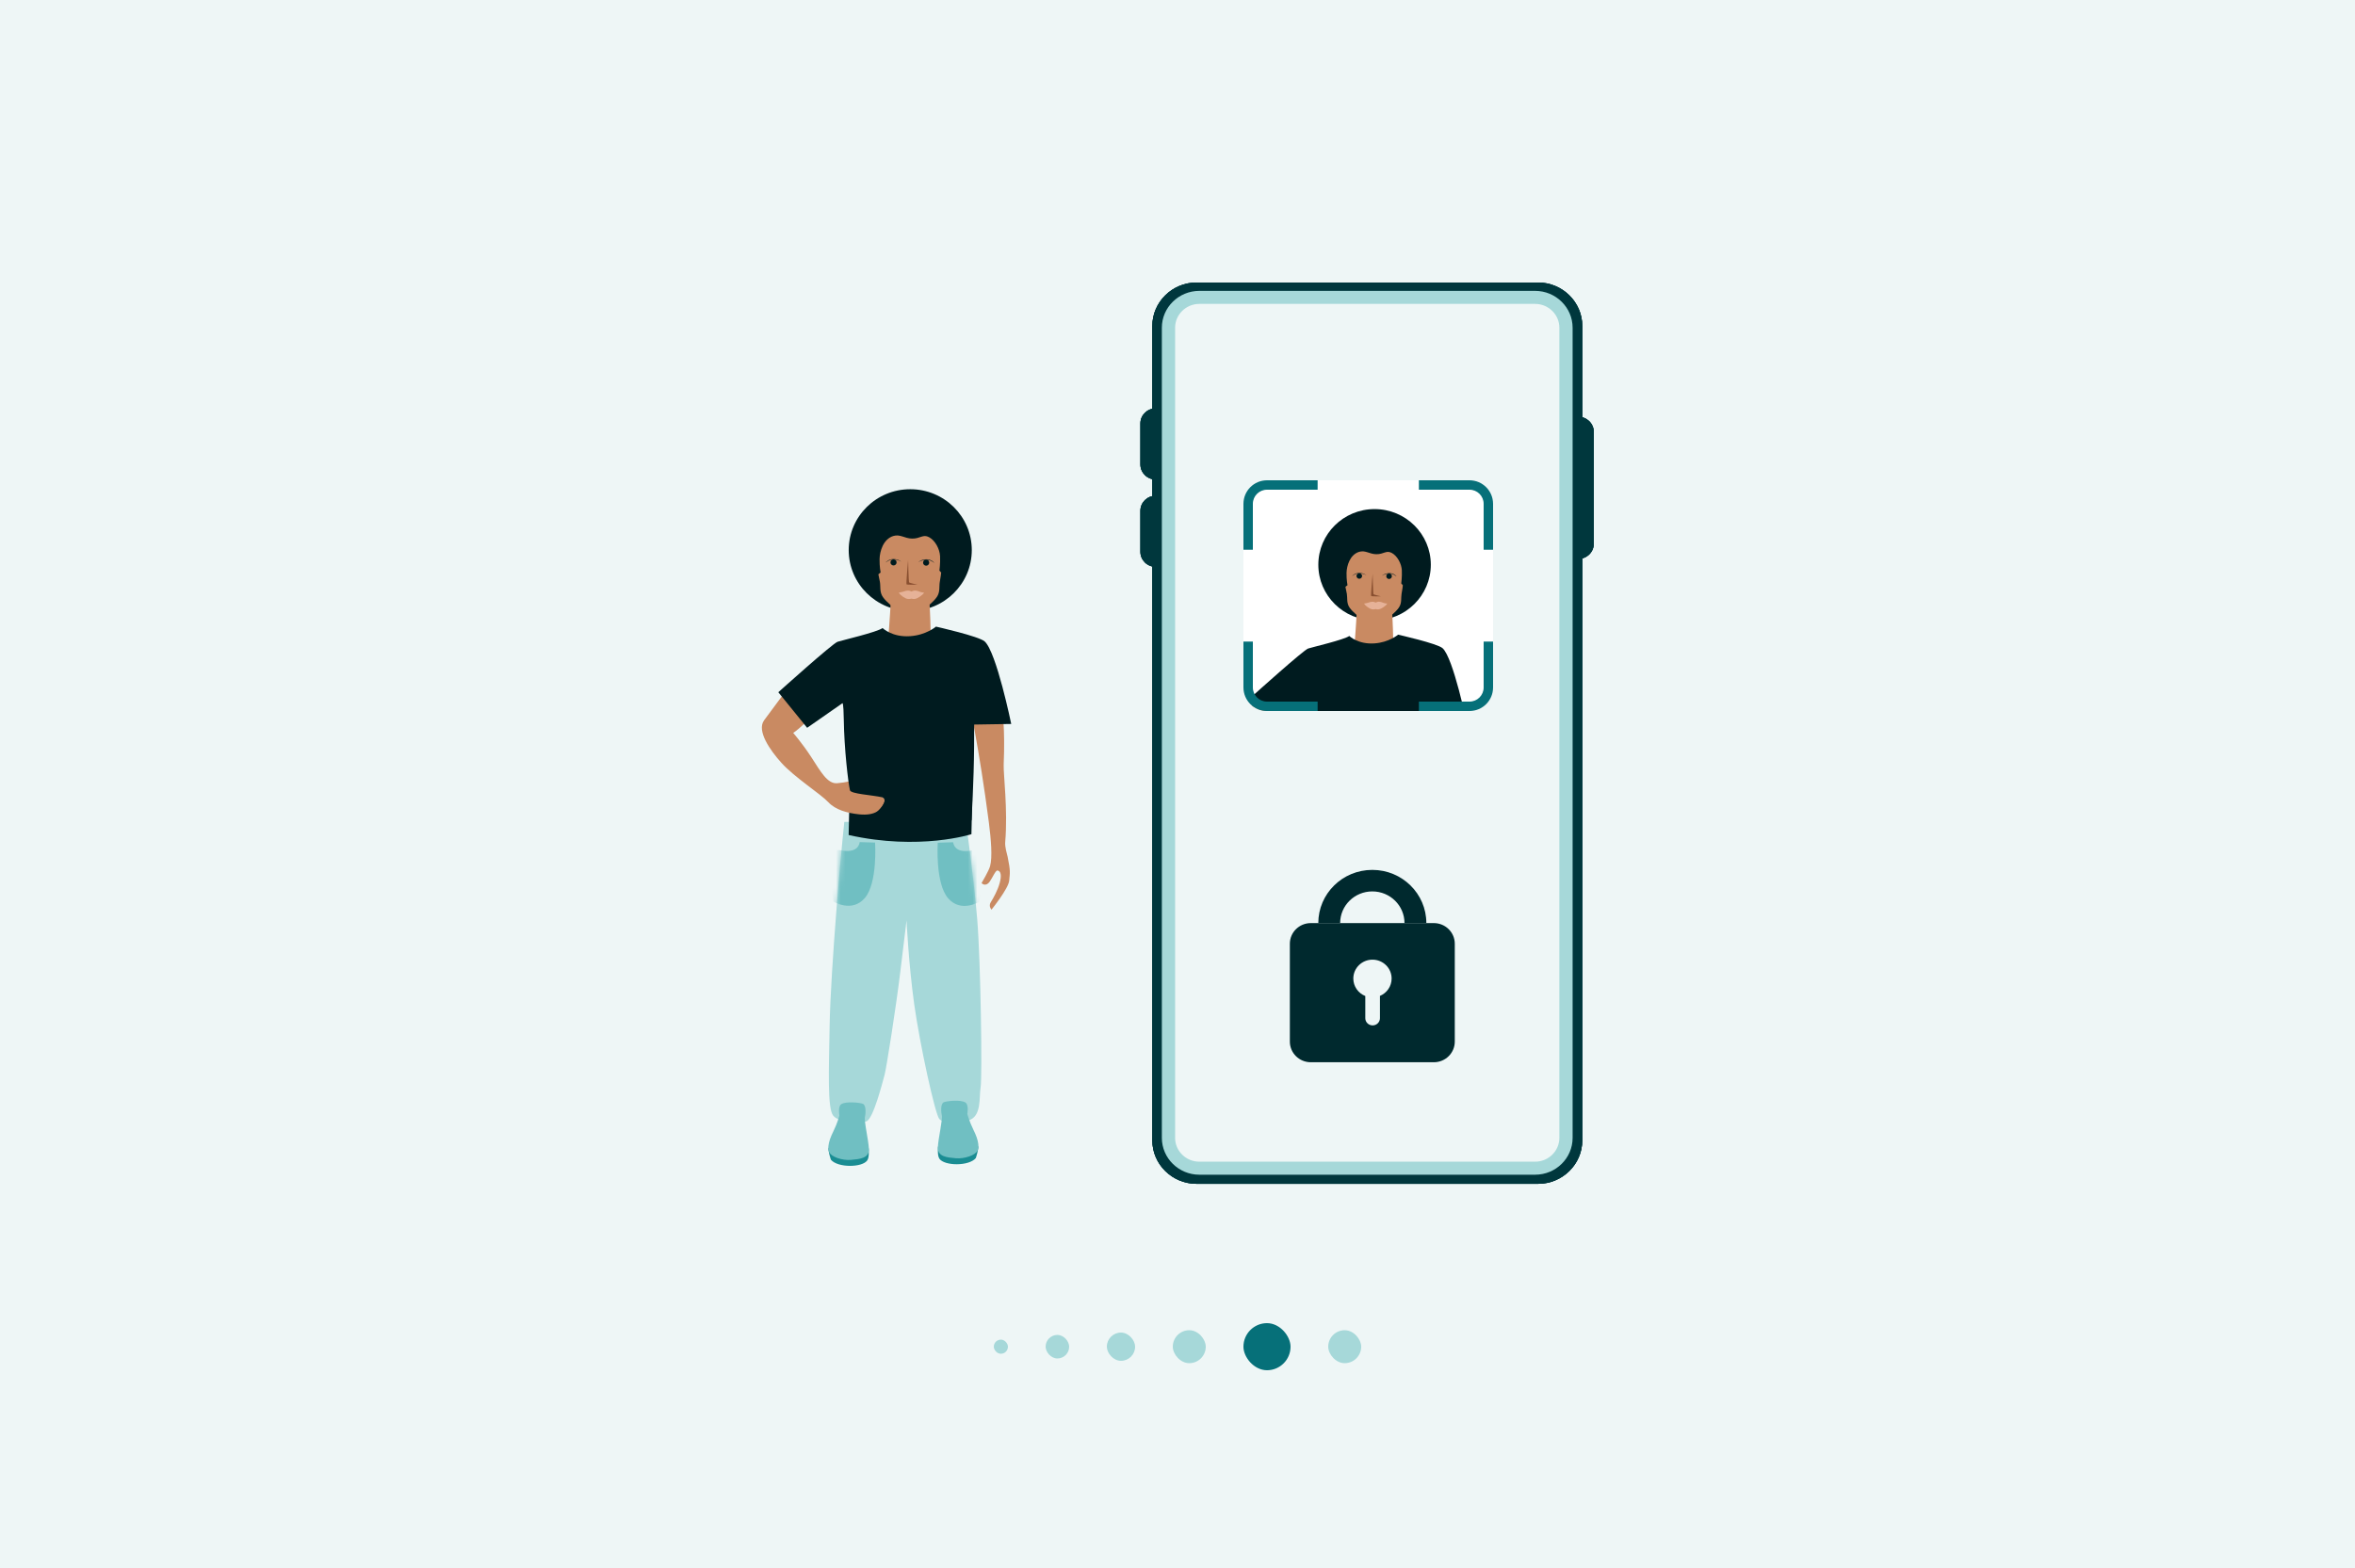 <svg width="500" height="333" viewBox="0 0 500 333" fill="none" xmlns="http://www.w3.org/2000/svg">
<rect width="500" height="333" fill="#EEF6F6"/>
<rect x="211" y="284.5" width="3" height="3" rx="1.5" fill="#A6D8D9"/>
<rect x="222" y="283.5" width="5" height="5" rx="2.5" fill="#A6D8D9"/>
<rect x="235" y="283" width="6" height="6" rx="3" fill="#A6D8D9"/>
<rect x="249" y="282.5" width="7" height="7" rx="3.5" fill="#A6D8D9"/>
<rect x="264" y="281" width="10" height="10" rx="5" fill="#067079"/>
<rect x="282" y="282.5" width="7" height="7" rx="3.5" fill="#A6D8D9"/>
<g clip-path="url(#clip0_4125_17356)">
<path d="M245.37 101.833C243.582 101.833 242.125 100.401 242.125 98.644V89.922C242.125 88.165 243.582 86.733 245.37 86.733C247.158 86.733 248.614 88.165 248.614 89.922V98.644C248.614 100.401 247.158 101.833 245.37 101.833Z" fill="#00373D"/>
<path d="M245.37 120.382C243.582 120.382 242.125 118.95 242.125 117.193V108.471C242.125 106.714 243.582 105.282 245.37 105.282C247.158 105.282 248.614 106.714 248.614 108.471V117.193C248.614 118.934 247.158 120.382 245.37 120.382Z" fill="#00373D"/>
<path d="M335.101 118.694C333.292 118.694 331.818 117.246 331.818 115.468V91.734C331.818 89.956 333.292 88.508 335.101 88.508C336.909 88.508 338.383 89.956 338.383 91.734V115.452C338.4 117.229 336.909 118.694 335.101 118.694Z" fill="#00373D"/>
<path d="M326.554 251.412H254.045C248.88 251.412 244.658 247.263 244.658 242.187V69.226C244.658 64.149 248.88 60 254.045 60H326.554C331.72 60 335.941 64.149 335.941 69.226V242.17C335.941 247.263 331.72 251.412 326.554 251.412Z" fill="#00373D"/>
<rect x="248.32" y="63.456" width="83.991" height="184.05" rx="4.739" fill="#EEF6F6"/>
<path d="M325.925 249.476H254.641C250.254 249.476 246.678 245.962 246.678 241.65V69.6C246.678 65.288 250.254 61.774 254.641 61.774H325.925C330.312 61.774 333.888 65.288 333.888 69.6V241.65C333.888 245.962 330.329 249.476 325.925 249.476ZM254.641 64.54C251.793 64.54 249.492 66.818 249.492 69.6V241.65C249.492 244.449 251.81 246.71 254.641 246.71H325.925C328.773 246.71 331.074 244.432 331.074 241.65V69.6C331.074 66.801 328.756 64.54 325.925 64.54H254.641Z" fill="#A6D8D9"/>
</g>
<g clip-path="url(#clip1_4125_17356)">
<path d="M245.37 101.833C243.582 101.833 242.125 100.401 242.125 98.644V89.922C242.125 88.165 243.582 86.733 245.37 86.733C247.158 86.733 248.614 88.165 248.614 89.922V98.644C248.614 100.401 247.158 101.833 245.37 101.833Z" fill="#00373D"/>
<path d="M245.37 120.382C243.582 120.382 242.125 118.95 242.125 117.193V108.471C242.125 106.714 243.582 105.282 245.37 105.282C247.158 105.282 248.614 106.714 248.614 108.471V117.193C248.614 118.934 247.158 120.382 245.37 120.382Z" fill="#00373D"/>
<path d="M335.101 118.694C333.292 118.694 331.818 117.246 331.818 115.468V91.734C331.818 89.956 333.292 88.508 335.101 88.508C336.909 88.508 338.383 89.956 338.383 91.734V115.452C338.4 117.229 336.909 118.694 335.101 118.694Z" fill="#00373D"/>
<path d="M326.554 251.412H254.045C248.88 251.412 244.658 247.263 244.658 242.187V69.226C244.658 64.149 248.88 60 254.045 60H326.554C331.72 60 335.941 64.149 335.941 69.226V242.17C335.941 247.263 331.72 251.412 326.554 251.412Z" fill="#00373D"/>
<rect x="248.32" y="63.456" width="83.991" height="184.05" rx="4.739" fill="#EEF6F6"/>
<path d="M325.925 249.476H254.641C250.254 249.476 246.678 245.962 246.678 241.65V69.6C246.678 65.288 250.254 61.774 254.641 61.774H325.925C330.312 61.774 333.888 65.288 333.888 69.6V241.65C333.888 245.962 330.329 249.476 325.925 249.476ZM254.641 64.54C251.793 64.54 249.492 66.818 249.492 69.6V241.65C249.492 244.449 251.81 246.71 254.641 246.71H325.925C328.773 246.71 331.074 244.432 331.074 241.65V69.6C331.074 66.801 328.756 64.54 325.925 64.54H254.641Z" fill="#A6D8D9"/>
</g>
<g clip-path="url(#clip2_4125_17356)">
<path d="M245.37 101.833C243.582 101.833 242.125 100.401 242.125 98.644V89.922C242.125 88.165 243.582 86.733 245.37 86.733C247.158 86.733 248.614 88.165 248.614 89.922V98.644C248.614 100.401 247.158 101.833 245.37 101.833Z" fill="#00373D"/>
<path d="M245.37 120.382C243.582 120.382 242.125 118.95 242.125 117.193V108.471C242.125 106.714 243.582 105.282 245.37 105.282C247.158 105.282 248.614 106.714 248.614 108.471V117.193C248.614 118.934 247.158 120.382 245.37 120.382Z" fill="#00373D"/>
<path d="M335.101 118.694C333.292 118.694 331.818 117.246 331.818 115.468V91.734C331.818 89.956 333.292 88.508 335.101 88.508C336.909 88.508 338.383 89.956 338.383 91.734V115.452C338.4 117.229 336.909 118.694 335.101 118.694Z" fill="#00373D"/>
<path d="M326.554 251.412H254.045C248.88 251.412 244.658 247.263 244.658 242.187V69.226C244.658 64.149 248.88 60 254.045 60H326.554C331.72 60 335.941 64.149 335.941 69.226V242.17C335.941 247.263 331.72 251.412 326.554 251.412Z" fill="#00373D"/>
<rect x="248.32" y="63.456" width="83.991" height="184.05" rx="4.739" fill="#EEF6F6"/>
<path d="M325.925 249.476H254.641C250.254 249.476 246.678 245.962 246.678 241.65V69.6C246.678 65.288 250.254 61.774 254.641 61.774H325.925C330.312 61.774 333.888 65.288 333.888 69.6V241.65C333.888 245.962 330.329 249.476 325.925 249.476ZM254.641 64.54C251.793 64.54 249.492 66.818 249.492 69.6V241.65C249.492 244.449 251.81 246.71 254.641 246.71H325.925C328.773 246.71 331.074 244.432 331.074 241.65V69.6C331.074 66.801 328.756 64.54 325.925 64.54H254.641Z" fill="#A6D8D9"/>
</g>
<g clip-path="url(#clip3_4125_17356)">
<rect width="53" height="49" rx="5" transform="matrix(-1 0 0 1 317 102)" fill="white"/>
<path d="M291.841 131.751C298.436 131.751 303.782 126.46 303.782 119.933C303.782 113.407 298.436 108.116 291.841 108.116C285.246 108.116 279.9 113.407 279.9 119.933C279.9 126.46 285.246 131.751 291.841 131.751Z" fill="#001B1F"/>
<path d="M288.048 130.09C288.048 130.09 287.826 134.147 287.701 135.502C287.595 136.667 286.854 137.497 286.854 137.497C286.854 137.497 289.116 139.463 291.842 139.463C294.567 139.463 297.051 137.869 297.051 137.869C297.051 137.869 295.78 136.943 295.78 135.282C295.78 133.622 295.539 129.364 295.539 129.364L288.048 130.09Z" fill="#C98A62"/>
<path d="M297.214 117.671C295.991 115.046 292.688 115.418 291.764 115.571C290.839 115.409 287.536 115.046 286.313 117.671C284.888 120.735 285.36 123.37 285.36 123.37C285.36 123.37 285.36 123.379 285.379 123.465C285.495 123.933 285.832 125.365 285.957 126.128C286.111 127.035 285.851 128.075 286.544 129.059C287.238 130.042 288.615 131.035 289.067 131.54C289.53 132.046 290.136 132.428 290.955 132.447C291.34 132.457 291.6 132.428 291.764 132.39C291.927 132.428 292.178 132.466 292.573 132.447C293.391 132.419 293.998 132.046 294.46 131.54C294.922 131.035 296.299 130.051 296.983 129.059C297.676 128.075 297.416 127.035 297.57 126.128C297.696 125.365 298.639 120.735 297.214 117.671Z" fill="#C98A62"/>
<path d="M289.059 110.903C289.059 110.903 288.799 111.839 288.163 112.135C287.528 112.44 286.324 112.555 285.997 113.07C285.669 113.585 286.016 114.263 286.016 114.263C286.016 114.263 284.62 114.683 284.735 118.721C284.851 122.759 285.525 124.706 285.525 124.706L286.093 124.286C286.093 124.286 285.862 123.131 285.891 121.661C285.92 120.191 286.594 117.814 288.539 117.203C289.868 116.783 290.725 117.671 292.189 117.7C293.806 117.728 294.307 116.783 295.501 117.432C296.705 118.081 297.562 119.752 297.629 121.107C297.697 122.463 297.504 123.914 297.504 123.914L297.928 124.381C297.928 124.381 298.419 122.463 298.775 119.485C299.045 117.232 298.92 116.172 298.544 115.523C298.169 114.874 297.745 114.502 297.745 114.502C297.745 114.502 297.716 113.7 296.724 112.946C295.732 112.201 294.991 112.66 294.076 111.61C293.161 110.56 292.969 110.025 292.969 110.025C292.969 110.025 292.66 110.302 292.545 110.426C292.429 110.54 291.649 109.796 291.649 109.796C291.649 109.796 291.11 110.731 290.378 111.314C289.646 111.896 289.155 112.087 289.155 112.087C289.155 112.087 289.415 111.323 289.059 110.903Z" fill="#001B1F"/>
<path d="M287.104 122.31C287.104 122.31 287.614 121.67 288.596 121.67C289.578 121.67 290.166 122.215 290.166 122.215L290.137 122.186C290.137 122.186 289.453 121.756 288.596 121.756C287.749 121.756 287.161 122.3 287.161 122.3L287.104 122.31Z" fill="#001B1F"/>
<path d="M288.597 122.911C288.927 122.911 289.194 122.646 289.194 122.32C289.194 121.993 288.927 121.728 288.597 121.728C288.267 121.728 288 121.993 288 122.32C288 122.646 288.267 122.911 288.597 122.911Z" fill="#001B1F"/>
<path d="M296.472 122.358C296.472 122.358 295.962 121.718 294.98 121.718C293.998 121.718 293.41 122.262 293.41 122.262L293.439 122.253C293.439 122.253 294.123 121.823 294.98 121.823C295.837 121.823 296.415 122.367 296.415 122.367L296.472 122.358Z" fill="#001B1F"/>
<path d="M294.921 122.959C295.251 122.959 295.518 122.694 295.518 122.367C295.518 122.041 295.251 121.776 294.921 121.776C294.592 121.776 294.324 122.041 294.324 122.367C294.324 122.694 294.592 122.959 294.921 122.959Z" fill="#001B1F"/>
<path d="M291.427 121.842C291.427 121.842 291.013 126.462 291.119 126.577C291.225 126.691 293.228 126.644 293.228 126.644C293.228 126.644 291.706 126.31 291.62 126.205C291.523 126.09 291.427 121.842 291.427 121.842Z" fill="#894F30"/>
<path d="M293.488 127.942C293.151 127.789 292.708 127.76 292.516 127.808C292.236 127.875 292.15 127.961 292.073 127.97C292.005 127.961 291.851 127.846 291.63 127.808C291.399 127.77 290.994 127.808 290.657 127.942C290.32 128.075 289.617 128.18 289.617 128.18C289.877 128.715 290.908 129.355 291.312 129.402C291.755 129.46 291.861 129.383 292.073 129.355C292.285 129.383 292.419 129.46 292.785 129.402C293.219 129.335 294.278 128.686 294.528 128.18C294.528 128.18 293.999 128.18 293.488 127.942Z" fill="#E6B298"/>
<path d="M275.497 149.591C275.497 149.591 272.425 152.57 271.105 153.791C269.786 155.013 269.131 155.414 269.131 155.414C269.131 155.414 270.855 157.371 272.656 160.139C274.457 162.907 275.766 165.341 277.663 165.179C279.551 165.007 280.465 164.692 280.465 164.692C280.465 164.692 280.138 165.99 281.371 166.401C282.603 166.811 287.36 167.394 286.908 168.682C286.378 170.152 285.28 171.575 281.871 171.212C279.637 170.973 277.345 170.362 275.939 168.854C274.418 167.231 269.382 164.043 266.83 161.208C264.654 158.793 261.996 155.004 263.479 152.97C264.557 151.481 269.68 144.628 269.68 144.628L275.497 149.591Z" fill="#C98A62"/>
<path d="M286.474 135.063C286.474 135.063 288.313 136.886 291.828 136.638C294.919 136.428 296.836 134.786 296.836 134.786C296.836 134.786 305.175 136.657 306.282 137.66C308.574 139.731 311.434 153.677 311.434 153.677L304.25 153.791C304.25 153.791 304.231 153.4 304.231 158.049C304.193 164.578 303.73 172.376 303.73 172.376C303.73 172.376 295.353 171.555 291.905 171.479C288.458 171.393 285.203 170.935 285.203 170.935C285.203 170.935 287.909 168.53 286.407 167.909C284.336 167.451 280.292 167.26 280.138 166.535C279.801 165.065 279.021 158.535 278.944 152.76C278.896 149.41 278.684 149.649 278.684 149.649L271.837 154.421L266.242 147.52C266.242 147.52 276.758 138.051 277.74 137.726C278.741 137.402 285.318 135.884 286.474 135.063Z" fill="#001B1F"/>
</g>
<path fill-rule="evenodd" clip-rule="evenodd" d="M279.75 102H269C266.239 102 264 104.239 264 107V116.75H266V107C266 105.343 267.343 104 269 104H279.75V102ZM264 136.25V146C264 148.761 266.239 151 269 151H279.75V149H269C267.343 149 266 147.657 266 146V136.25H264ZM301.25 102V104H312C313.657 104 315 105.343 315 107V116.75H317V107C317 104.239 314.761 102 312 102H301.25ZM317 136.25H315V146C315 147.657 313.657 149 312 149H301.25V151H312C314.761 151 317 148.761 317 146V136.25Z" fill="#067079"/>
<path fill-rule="evenodd" clip-rule="evenodd" d="M278.304 196.041C275.847 196.041 273.855 198.004 273.855 200.424V221.209C273.855 223.63 275.847 225.592 278.304 225.592H304.422C306.879 225.592 308.871 223.63 308.871 221.209V200.424C308.871 198.004 306.879 196.041 304.422 196.041H278.304ZM295.462 207.812C295.462 209.469 294.44 210.892 292.983 211.501V216.232C292.983 217.079 292.286 217.766 291.427 217.766C290.567 217.766 289.87 217.079 289.87 216.232V211.527C288.379 210.933 287.328 209.493 287.328 207.812C287.328 205.599 289.148 203.805 291.395 203.805C293.641 203.805 295.462 205.599 295.462 207.812Z" fill="#00292E"/>
<path d="M302.833 196.041C302.833 189.8 297.698 184.741 291.363 184.741C285.028 184.741 279.893 189.8 279.893 196.041H284.532C284.532 192.324 287.59 189.311 291.363 189.311C295.136 189.311 298.194 192.324 298.194 196.041H302.833Z" fill="#00292E"/>
<path d="M193.259 129.757C200.475 129.757 206.325 123.968 206.325 116.826C206.325 109.685 200.475 103.896 193.259 103.896C186.043 103.896 180.193 109.685 180.193 116.826C180.193 123.968 186.043 129.757 193.259 129.757Z" fill="#001B1F"/>
<path d="M189.107 127.94C189.107 127.94 188.865 132.379 188.728 133.862C188.612 135.136 187.801 136.045 187.801 136.045C187.801 136.045 190.277 138.197 193.259 138.197C196.241 138.197 198.959 136.452 198.959 136.452C198.959 136.452 197.569 135.439 197.569 133.622C197.569 131.804 197.305 127.146 197.305 127.146L189.107 127.94Z" fill="#C98A62"/>
<path d="M199.139 114.351C197.801 111.479 194.186 111.886 193.175 112.053C192.163 111.876 188.549 111.479 187.211 114.351C185.652 117.704 186.168 120.587 186.168 120.587C186.168 120.587 186.168 120.597 186.189 120.691C186.315 121.203 186.684 122.769 186.821 123.605C186.99 124.597 186.705 125.736 187.464 126.812C188.223 127.887 189.729 128.974 190.225 129.527C190.73 130.081 191.394 130.499 192.29 130.52C192.711 130.53 192.996 130.499 193.175 130.457C193.354 130.499 193.628 130.54 194.06 130.52C194.956 130.488 195.62 130.081 196.125 129.527C196.631 128.974 198.138 127.898 198.886 126.812C199.645 125.736 199.36 124.597 199.529 123.605C199.666 122.769 200.698 117.704 199.139 114.351Z" fill="#C98A62"/>
<path d="M190.213 106.946C190.213 106.946 189.929 107.969 189.233 108.293C188.538 108.627 187.221 108.753 186.862 109.317C186.504 109.881 186.883 110.622 186.883 110.622C186.883 110.622 185.356 111.082 185.482 115.5C185.608 119.918 186.346 122.049 186.346 122.049L186.968 121.589C186.968 121.589 186.715 120.326 186.746 118.717C186.778 117.109 187.516 114.508 189.644 113.839C191.098 113.38 192.036 114.351 193.638 114.382C195.408 114.414 195.956 113.38 197.262 114.09C198.579 114.8 199.517 116.628 199.591 118.111C199.665 119.594 199.454 121.182 199.454 121.182L199.918 121.694C199.918 121.694 200.455 119.594 200.845 116.336C201.14 113.871 201.003 112.711 200.592 112.001C200.181 111.291 199.717 110.883 199.717 110.883C199.717 110.883 199.686 110.006 198.601 109.181C197.515 108.366 196.704 108.868 195.703 107.719C194.702 106.57 194.491 105.985 194.491 105.985C194.491 105.985 194.154 106.288 194.028 106.423C193.901 106.549 193.048 105.734 193.048 105.734C193.048 105.734 192.457 106.758 191.657 107.395C190.856 108.032 190.319 108.241 190.319 108.241C190.319 108.241 190.603 107.405 190.213 106.946Z" fill="#001B1F"/>
<path d="M188.074 119.427C188.074 119.427 188.633 118.728 189.707 118.728C190.782 118.728 191.425 119.323 191.425 119.323L191.393 119.292C191.393 119.292 190.645 118.822 189.707 118.822C188.78 118.822 188.137 119.417 188.137 119.417L188.074 119.427Z" fill="#001B1F"/>
<path d="M189.708 120.085C190.069 120.085 190.361 119.796 190.361 119.438C190.361 119.08 190.069 118.79 189.708 118.79C189.347 118.79 189.055 119.08 189.055 119.438C189.055 119.796 189.347 120.085 189.708 120.085Z" fill="#001B1F"/>
<path d="M198.327 119.479C198.327 119.479 197.769 118.78 196.694 118.78C195.619 118.78 194.977 119.375 194.977 119.375L195.008 119.364C195.008 119.364 195.756 118.894 196.694 118.894C197.632 118.894 198.264 119.49 198.264 119.49L198.327 119.479Z" fill="#001B1F"/>
<path d="M196.632 120.137C196.993 120.137 197.285 119.848 197.285 119.49C197.285 119.132 196.993 118.842 196.632 118.842C196.271 118.842 195.979 119.132 195.979 119.49C195.979 119.848 196.271 120.137 196.632 120.137Z" fill="#001B1F"/>
<path d="M192.805 118.916C192.805 118.916 192.352 123.971 192.468 124.096C192.584 124.222 194.776 124.169 194.776 124.169C194.776 124.169 193.111 123.804 193.016 123.689C192.911 123.563 192.805 118.916 192.805 118.916Z" fill="#894F30"/>
<path d="M195.06 125.59C194.691 125.423 194.207 125.391 193.996 125.443C193.69 125.517 193.595 125.611 193.511 125.621C193.437 125.611 193.269 125.485 193.026 125.443C192.774 125.402 192.331 125.443 191.962 125.59C191.593 125.736 190.824 125.851 190.824 125.851C191.109 126.436 192.236 127.136 192.679 127.188C193.163 127.25 193.279 127.167 193.511 127.136C193.743 127.167 193.89 127.25 194.291 127.188C194.765 127.115 195.924 126.404 196.198 125.851C196.198 125.851 195.619 125.851 195.06 125.59Z" fill="#E6B298"/>
<path d="M179.259 174.545C179.259 174.545 178.958 177.725 178.89 178.207C178.812 178.698 176.352 205.421 176.139 217.948C175.983 227.238 175.643 235.381 176.897 236.923C178.161 238.474 182.458 238.628 183.945 238.147C185.432 237.655 187.435 229.599 187.804 228.288C188.174 226.987 190.225 214.007 191.139 206.461C192.101 198.559 192.471 195.466 192.471 195.466C192.471 195.466 192.918 204.833 194.104 213.303C195.29 221.774 198.557 236.759 199.441 237.655C200.336 238.551 202.562 238.792 205.527 237.983C208.492 237.164 207.831 233.097 208.2 230.9C208.57 228.703 208.22 204.245 207.481 195.283C206.742 186.321 205.08 174.545 205.08 174.545H179.259Z" fill="#A6D8D9"/>
<mask id="mask0_4125_17356" style="mask-type:luminance" maskUnits="userSpaceOnUse" x="175" y="174" width="34" height="65">
<path d="M179.259 174.545C179.259 174.545 178.958 177.725 178.89 178.207C178.812 178.698 176.352 205.421 176.139 217.948C175.983 227.238 175.643 235.381 176.897 236.923C178.161 238.474 182.458 238.628 183.945 238.147C185.432 237.655 187.435 229.599 187.804 228.288C188.174 226.987 190.225 214.007 191.139 206.461C192.101 198.559 192.471 195.466 192.471 195.466C192.471 195.466 192.918 204.833 194.104 213.303C195.29 221.774 198.557 236.759 199.441 237.655C200.336 238.551 202.562 238.792 205.527 237.983C208.492 237.164 207.831 233.097 208.2 230.9C208.57 228.703 208.22 204.245 207.481 195.283C206.742 186.321 205.08 174.545 205.08 174.545H179.259Z" fill="white"/>
</mask>
<g mask="url(#mask0_4125_17356)">
<path d="M182.517 178.843C182.517 178.843 182.41 181.425 178.346 180.548C175.187 179.864 176.936 191.447 176.936 191.447C176.936 191.447 180.845 193.924 183.605 190.724C186.366 187.525 185.793 178.939 185.793 178.939L182.517 178.843Z" fill="#70BFC2"/>
</g>
<mask id="mask1_4125_17356" style="mask-type:luminance" maskUnits="userSpaceOnUse" x="175" y="174" width="34" height="65">
<path d="M179.259 174.545C179.259 174.545 178.958 177.725 178.89 178.207C178.812 178.698 176.352 205.421 176.139 217.948C175.983 227.238 175.643 235.381 176.897 236.923C178.161 238.474 182.458 238.628 183.945 238.147C185.432 237.655 187.435 229.599 187.804 228.288C188.174 226.987 190.225 214.007 191.139 206.461C192.101 198.559 192.471 195.466 192.471 195.466C192.471 195.466 192.918 204.833 194.104 213.303C195.29 221.774 198.557 236.759 199.441 237.655C200.336 238.551 202.562 238.792 205.527 237.983C208.492 237.164 207.831 233.097 208.2 230.9C208.57 228.703 208.22 204.245 207.481 195.283C206.742 186.321 205.08 174.545 205.08 174.545H179.259Z" fill="white"/>
</mask>
<g mask="url(#mask1_4125_17356)">
<path d="M202.376 178.872C202.376 178.872 202.483 181.455 206.547 180.578C209.706 179.894 207.957 191.477 207.957 191.477C207.957 191.477 204.048 193.953 201.288 190.754C198.527 187.555 199.1 178.968 199.1 178.968L202.376 178.872Z" fill="#70BFC2"/>
</g>
<path d="M176.41 246.29C176.41 246.29 175.729 244.266 175.924 243.774C176.118 243.293 184.42 243.842 184.42 243.842C184.42 243.842 184.624 245.673 184.158 246.396C183.127 247.995 177.858 248.034 176.41 246.29Z" fill="#1A8D93"/>
<path d="M178.218 236.904C178.218 236.904 177.839 238.426 176.935 240.267C176.362 241.413 175.992 242.435 175.895 243.293C175.837 243.803 175.875 244.266 176.031 244.651C176.449 245.692 178.85 246.492 180.668 246.328C182.486 246.164 184.557 246.01 184.479 244.015C184.392 242.021 183.4 238.031 183.653 237.144C183.75 236.807 183.983 234.899 183.274 234.456C182.846 234.196 179.511 233.791 178.568 234.533C177.868 235.073 178.218 236.904 178.218 236.904Z" fill="#70BFC2"/>
<path d="M207.178 245.942C207.178 245.942 207.859 243.919 207.664 243.427C207.47 242.936 199.168 243.495 199.168 243.495C199.168 243.495 198.963 245.326 199.43 246.048C200.46 247.648 205.739 247.696 207.178 245.942Z" fill="#1A8D93"/>
<path d="M205.38 236.557C205.38 236.557 205.759 238.079 206.663 239.92C207.237 241.067 207.606 242.088 207.703 242.946C207.762 243.456 207.723 243.919 207.567 244.304C207.149 245.345 204.748 246.145 202.93 245.981C201.112 245.817 199.042 245.663 199.119 243.668C199.207 241.674 200.198 237.684 199.946 236.798C199.848 236.46 199.615 234.552 200.325 234.109C200.753 233.849 204.087 233.444 205.03 234.186C205.72 234.726 205.38 236.557 205.38 236.557Z" fill="#70BFC2"/>
<path d="M180.18 177.334L180.348 169.814L206.417 169.73L206.248 177.156C206.238 177.167 195.226 180.708 180.18 177.334Z" fill="#001B1F"/>
<path d="M211.158 144.965C211.158 144.965 213.719 147.577 213.097 162.377C213.013 164.361 214.003 171.997 213.424 178.765C213.318 179.924 213.793 181.272 213.94 181.971C214.593 185.178 214.404 185.356 214.267 187.016C214.14 188.677 210.505 193.189 210.505 193.189C210.505 193.189 209.831 192.468 210.347 191.622C210.906 190.724 211.833 189.074 212.254 187.507C212.676 185.94 212.518 184.979 211.78 184.865C211.38 184.802 210.695 186.442 210.157 187.194C209.23 188.499 208.398 187.538 208.398 187.538C208.398 187.538 209.926 184.99 210.21 183.945C210.726 182.076 210.421 178.305 209.947 174.629C207.934 159.108 205.553 148.047 205.553 148.047L211.158 144.965Z" fill="#C98A62"/>
<path d="M175.374 149.279C175.374 149.279 172.013 152.538 170.57 153.875C169.126 155.212 168.409 155.65 168.409 155.65C168.409 155.65 170.296 157.792 172.266 160.821C174.236 163.85 175.669 166.513 177.745 166.335C179.81 166.147 180.811 165.803 180.811 165.803C180.811 165.803 180.453 167.223 181.802 167.672C183.151 168.121 188.356 168.759 187.861 170.169C187.281 171.777 186.08 173.333 182.35 172.937C179.905 172.675 177.398 172.007 175.859 170.357C174.194 168.581 168.683 165.092 165.891 161.99C163.51 159.348 160.602 155.201 162.224 152.976C163.404 151.347 169.01 143.848 169.01 143.848L175.374 149.279Z" fill="#C98A62"/>
<path d="M187.386 133.382C187.386 133.382 189.399 135.377 193.245 135.105C196.627 134.876 198.724 133.079 198.724 133.079C198.724 133.079 207.849 135.126 209.061 136.223C211.568 138.49 214.698 153.749 214.698 153.749L206.837 153.875C206.837 153.875 206.816 153.447 206.816 158.533C206.774 165.677 206.268 174.211 206.268 174.211C206.268 174.211 197.101 173.313 193.329 173.229C189.557 173.135 185.995 172.634 185.995 172.634C185.995 172.634 188.956 170.002 187.312 169.323C185.047 168.821 180.621 168.612 180.453 167.819C180.084 166.21 179.231 159.066 179.146 152.747C179.094 149.081 178.862 149.342 178.862 149.342L171.37 154.564L165.248 147.013C165.248 147.013 176.754 136.651 177.829 136.296C178.925 135.941 186.122 134.28 187.386 133.382Z" fill="#001B1F"/>
<defs>
<clipPath id="clip0_4125_17356">
<rect width="96.291" height="191.489" fill="white" transform="translate(242.125 60)"/>
</clipPath>
<clipPath id="clip1_4125_17356">
<rect width="96.291" height="191.489" fill="white" transform="translate(242.125 60)"/>
</clipPath>
<clipPath id="clip2_4125_17356">
<rect width="96.291" height="191.489" fill="white" transform="translate(242.125 60)"/>
</clipPath>
<clipPath id="clip3_4125_17356">
<rect width="53" height="49" rx="5" transform="matrix(-1 0 0 1 317 102)" fill="white"/>
</clipPath>
</defs>
</svg>
